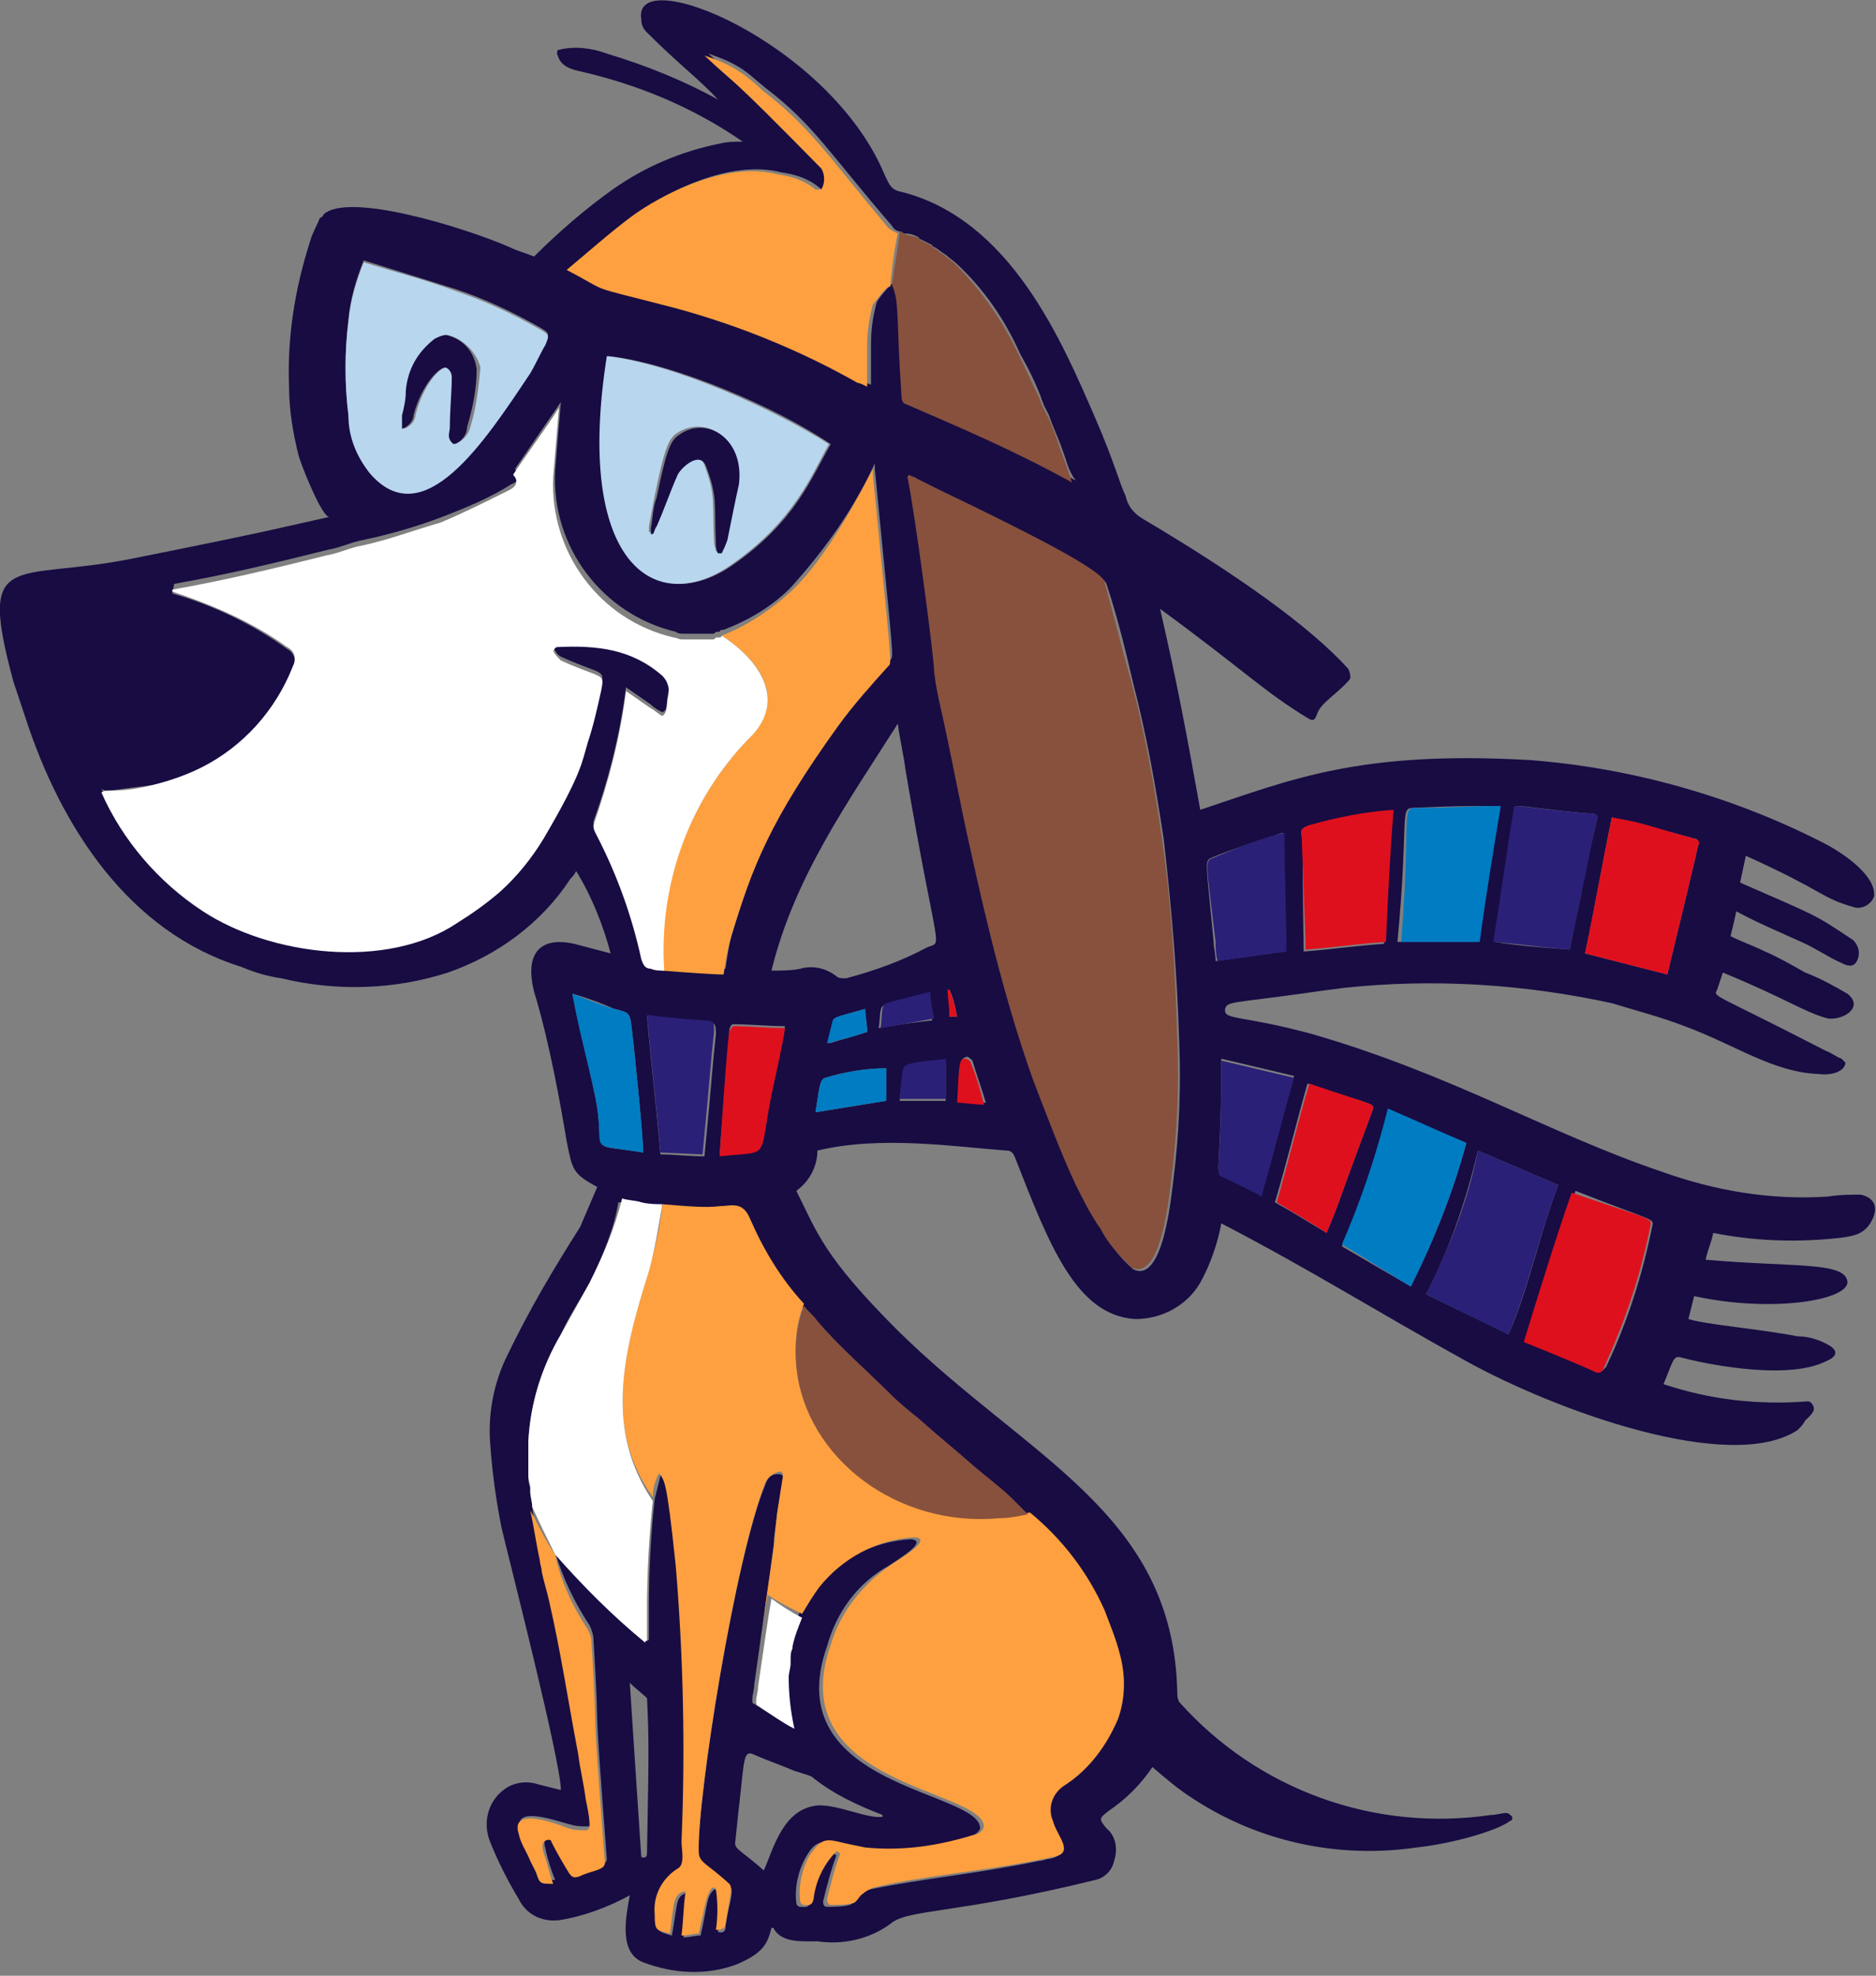 <?xml version="1.0" encoding="utf-8"?>
<!-- Generator: Adobe Illustrator 26.0.2, SVG Export Plug-In . SVG Version: 6.00 Build 0)  -->
<svg version="1.1" id="Layer_1" xmlns="http://www.w3.org/2000/svg" xmlns:xlink="http://www.w3.org/1999/xlink" x="0px" y="0px"
	 viewBox="0 0 98 103.2" style="enable-background:new 0 0 98 103.2;" xml:space="preserve">
<rect x="0" y="0" width="98" height="103.2" fill="#808080" stroke="none"/>
<style type="text/css">
	.st0{clip-path:url(#SVGID_00000090995935144428739070000008549271322920236447_);}
	.st1{fill:#180C43;}
	.st2{fill:#B8D6EE;}
	.st3{fill:#007CC2;}
	.st4{fill:#2A2077;}
	.st5{fill:#DF101D;}
	.st6{fill:#FEA03F;}
	.st7{fill:#87513D;}
	.st8{fill:#FFFFFF;}
</style>
<g>
	<defs>
		<rect id="SVGID_1_" width="98" height="103.2"/>
	</defs>
	<clipPath id="SVGID_00000009582298890536754120000008995842202246303398_">
		<use xlink:href="#SVGID_1_"  style="overflow:visible;"/>
	</clipPath>
	<g id="Group_42" style="clip-path:url(#SVGID_00000009582298890536754120000008995842202246303398_);">
		<path id="Path_114" class="st1" d="M1.3,37.4c-0.2-0.6-0.4-1.2-0.6-1.8c-1.9-7,0-5.2,6.1-6.4c7.5-1.5,7.7-1.6,10.4-2.2
			c-0.4,0-1.5-2.8-1.6-3.2c-0.3-1.2-0.5-2.4-0.5-3.6c-0.1-2.6,0.3-5.1,1.1-7.6c0.1-0.4,0.4-0.9,0.5-1.2c0,0,0.2-0.1,0.2-0.2
			c1.3-1.2,7.4,0.7,9.7,1.7c0.4,0.2,0.8,0.3,1.3,0.5c1.3-1.3,2.7-2.5,4.1-3.5c1.7-1.2,3.6-2,5.6-2.4c0.4-0.1,0.8-0.1,1.2-0.1
			c-2.6-1.8-5.5-3-8.6-3.7c-0.9-0.2-1-0.6-1.1-0.9c0-0.1,0-0.2,0.1-0.2c0,0,0,0,0,0c0.8-0.2,1.7-0.1,2.5,0.2c2,0.6,4,1.4,5.8,2.4
			c-0.9-1-2-1.8-3.7-3.5c-0.2-0.2-0.3-0.4-0.3-0.7C33-2,43.3,2.2,46.2,9.1c0.2,0.4,0.3,0.8,0.8,0.9c5.8,1.4,8.5,7.9,10.2,11.8
			c1,2.3,1.3,3.5,1.6,4.1c0.1,0.5,0.4,0.9,0.9,1.2c4.9,2.9,8.7,5.6,10.7,7.8c0.1,0.1,0.2,0.5,0.1,0.6c-0.7,0.8-1.5,1.2-1.7,1.8
			c-0.1,0.3-0.2,0.4-0.5,0.2c-2.3-1.4-3.2-2.4-7.7-5.7c0.9,3.9,1.4,6.6,2.1,10.5c4.8-1.6,8.3-3.1,17.2-2.6
			c5.3,0.4,10.6,1.9,15.3,4.3c1,0.5,2.8,1.7,2.7,2.8c-0.1,0.4-0.6,0.7-1,0.6c-1.8-0.5-1.5-0.8-5.7-2.7c-0.1,0.5-0.2,0.9-0.3,1.4
			c4.1,1.8,3.8,1.6,5.9,3c0.3,0.3,0.4,0.7,0.2,1.1c-0.2,0.4-0.6,0.2-0.8,0.1c-0.7-0.3-1.4-0.8-2.1-1.1c-1.1-0.5-2.3-1-3.4-1.6
			c-0.1,0.5-0.2,0.9-0.3,1.3c0.6,0.3,1.2,0.5,1.8,0.8c0.7,0.3,1.4,0.7,2.1,1.1c0.8,0.3,1.5,0.7,2.2,1.1c0.9,0.7-0.2,1.4-1,1.3
			c-1.2-0.3-2.1-1-5.5-2.4c-0.1,0.3-0.2,0.6-0.3,0.9c-0.2,0.4-0.3,0.1,5.7,3.2c0.3,0.1,0.5,0.3,0.8,0.4c0.1,0.1,0.1,0.1,0.2,0.2
			c0,0.4-0.6,0.7-1.4,0.6c-2.4-0.1-4.3-1.5-7-2.5c-1.3-0.5-2.5-0.8-3.8-1.2c-4.6-1-9.3-1.3-14-0.8c-0.8,0.1-1.5,0.2-2.2,0.3
			c-3.6,0.5-3.9,0.4-4,0.8c-0.1,0.6,0.8,0.3,4.5,1.3c7.3,2.1,12.4,5.2,18.3,7.2c2.8,1,5.7,1.5,8.7,1.3c0.6-0.1,1.2-0.1,1.7-0.1
			c0.5,0.1,1.1,0.5,0.5,1.5c-0.4,0.6-0.9,0.7-2,0.8c-2.1,0.2-4.2,0.1-6.2-0.3c-0.1,0.5-0.3,0.9-0.4,1.4c4.6,0.4,7.2,0.1,7.4,1.1
			c0.2,1-3.9,1.7-8,0.8c-0.1,0.4-0.2,0.8-0.3,1.2c1,0.3,3.6,0.5,5.7,0.9c0.6,0,1.2,0.2,1.7,0.5c0.3,0.2,0.5,0.5-0.2,0.8
			c-2.2,1.1-6.9,0-7.6-0.2c-0.4-0.1-0.4,0.2-0.9,1.4c2.4,0.8,4.9,1.1,7.5,0.9c0.1,0,0.2,0,0.3,0.2c0.2,0.3-0.2,0.6-0.4,0.8
			c-0.1,0.2-0.2,0.3-0.4,0.5c-3.5,2.3-12.6-1-17.3-3.6c-4.7-2.6-8-4.7-12.8-7.2c-0.2,1.1-0.6,2.2-1.1,3.1c-0.7,1.2-2,1.9-3.4,1.9
			c-3.1-0.2-4.5-3.9-6.3-8.5c-0.1-0.2-0.2-0.3-0.4-0.3c-2.7-0.2-6.6-0.8-9.9,0c0,0.8-0.4,1.6-1.1,2.1c1.1,2.2,1.4,3.4,5.3,7.3
			c6.8,6.7,14.4,9.5,14.6,18.9c0,0.2,0,0.3,0.1,0.5c4.1,4.6,10.2,6.8,16.3,5.9c0.3,0,0.5-0.1,0.8-0.1c0.1,0,0.2,0.1,0.3,0.2
			c0,0.1,0,0.2-0.1,0.2c-0.6,0.5-3,1.2-4.9,1.4c-4.1,0.6-8.2-0.3-11.6-2.5c-0.8-0.5-1.5-1.1-2.2-1.7c-0.6,0.9-1.4,1.7-2.3,2.3
			c-0.5,0.4-0.5,0.4-0.1,0.9c0.5,0.4,0.6,1.1,0.4,1.7c-0.1,0.5-0.5,0.9-1,1c-7.3,1.8-9.8,1.5-10.7,2.3c-1.1,0.8-2.5,1.1-3.8,0.9
			c-0.8,0-1.9,0.1-2.3-0.7c0,0,0,0-0.1,0c-0.2,0.8-0.4,1.3-1.8,1.9c-1.6,0.6-3.3,0.5-4.9-0.1c-1.3-0.5-0.9-2.4-0.7-3.5
			c-1.1,0.6-2.4,1.1-3.7,1.3c-0.9,0.1-1.7-0.3-2.1-1.1c-0.6-1-1.1-2-1.5-3c-0.4-1-0.1-2.1,0.7-2.7c0.5-0.4,1.2-0.5,1.8-0.3
			c0.4,0.1,0.8,0.2,1.2,0.3c0-1.5-2.8-12.4-3.1-13.7c-0.3-1.5-0.5-3-0.6-4.5c-0.1-1.5,0.2-3.1,0.9-4.5c1.1-2.3,2.4-4.5,3.8-6.7
			c0.3-0.7,0.6-1.4,0.9-2.1c-1.3-0.7-1.3-0.9-1.6-2.4c-0.3-1.8-0.9-5.2-1.7-7.8c-0.5-2,0.3-2.9,2.1-2.5l1.9,0.5
			c-0.4-1.5-1-3-1.8-4.3c-0.1,0.2-0.2,0.3-0.3,0.4c-1.5,2.3-3.8,4-6.4,4.9c-2.8,0.9-5.8,1-8.7,0.3c-0.7-0.1-1.4-0.3-2.1-0.6
			C6.8,48.7,3.2,43.3,1.3,37.4 M87.1,50.9c1.6-6.6,1.6-6.7,1.6-6.7c0.1-0.2,0-0.4-0.2-0.4c-2.6-0.7-2.5-0.7-4.3-1.1
			c-0.5,2.4-0.9,4.8-1.4,7.1L87.1,50.9 M82,49.6c0.2-1,0.4-2,0.6-2.9c0.2-1.3,0.5-2.5,0.8-3.8c0.1-0.3,0-0.4-0.3-0.4
			c-2.4-0.2-3.3-0.4-3.9-0.4c-0.4,2.4-0.7,4.8-1.1,7.1C79.3,49.4,80.7,49.5,82,49.6 M77.2,49.2c0.4-2.3,0.8-4.7,1.1-7.1
			c-1.8,0-2.3,0-4.5,0.1c-0.7,0-0.2,0.7-0.8,7L77.2,49.2z M68,43.7c0.1,0.3,0-0.2,0.1,5.7c0,0.1,0,0.2,0,0.3
			c1.4-0.1,2.7-0.3,4.2-0.4c0.1-2.3,0.3-4.6,0.4-6.9c-1.5,0.1-3,0.4-4.4,0.8C68.1,43.2,67.9,43.3,68,43.7 M83.3,71.6
			c0.3,0.2,0.4,0,0.6-0.2c1.1-2.3,1.9-4.8,2.4-7.3c0.1-0.5,0.3-0.2-4-1.9c-0.8,2.6-1.6,5.2-2.4,7.8C82.1,71.1,83.3,71.6,83.3,71.6
			 M78.8,69.7c1.1-2.5,1.6-5.2,2.6-7.8c-1.4-0.6-2.8-1.2-4.2-1.8c-0.6,2.6-1.5,5.2-2.7,7.5C75.9,68.3,77.4,69,78.8,69.7 M73.7,67.2
			c1.2-2.4,2.2-4.9,2.9-7.5c-1.4-0.6-2.7-1.1-4.1-1.7c-0.6,2.4-1.4,4.8-2.4,7.1C71.3,65.8,72.5,66.5,73.7,67.2 M69.3,64.4
			c0.9-2.2-0.1,0.3,2.4-6.4c0.1-0.4,0.2-0.2-3.4-1.4c-0.6,2.1-1.1,4.2-1.7,6.2C67.5,63.3,68.3,63.8,69.3,64.4 M63.9,61.4
			c0.6,0.3,1.3,0.6,2,1c0.6-2.1,1.1-4.1,1.7-6.2l-3.8-0.9C63.8,61.4,63.4,61.2,63.9,61.4 M63.4,49.2c0,0.3,0.1,0.6,0.1,1l3.6-0.5
			c0-2-0.1-4.1-0.1-6.2c-1.2,0.4-2.5,0.8-3.7,1.3C62.9,45,63,44.9,63.4,49.2 M28.2,17.1c-1.4-0.8-2.9-1.5-4.4-2
			c-1.6-0.5-3.2-1-4.8-1.5c-0.4,1-0.7,2-0.8,3.1c-0.2,1.6-0.2,3.3,0,4.9c0.1,1.1,0.5,2.1,1.1,3c2.8,3.3,6-1.6,8.4-5.2
			c0.3-0.5,0.6-1,0.8-1.5C28.7,17.4,28.7,17.4,28.2,17.1 M55.5,23.5c-0.2-0.6-0.5-1.2-0.7-1.8c-0.1-0.2-0.2-0.4-0.3-0.6
			c0-0.1-0.1-0.2-0.1-0.3c-0.3-0.8-0.7-1.6-1.1-2.3c-0.8-1.8-1.9-3.4-3.3-4.7l0,0c-0.2-0.2-0.4-0.3-0.6-0.5c0,0,0,0,0,0
			c-0.2-0.1-0.4-0.3-0.6-0.4c0,0-0.1,0-0.1-0.1c-0.2-0.1-0.4-0.2-0.6-0.3c0,0-0.1,0-0.1-0.1c-0.2-0.1-0.4-0.2-0.7-0.2
			c-0.1,0-0.1,0-0.2-0.1l0,0c0,0,0,0,0,0c-0.2,0-0.4-0.1-0.5-0.3c-3.2-3.7-4.1-5.3-6.6-7.2c-0.5-0.4-0.9-0.8-1.4-1.1
			c-0.5-0.3-1-0.5-1.6-0.7c1.9,1.7,0.9,0.7,6.1,5.9c0.2,0.3,0.2,0.8,0,1.1c-0.1,0.1-0.2,0.1-0.3,0c-0.6-0.5-1.3-0.7-2-0.8
			c-2.7-0.7-6.1,1.1-7.6,2.2c-1.1,0.8-2.2,1.8-3.4,2.8c2.5,1.3,0.7,0.7,5.7,2c3.3,0.9,6.5,2.2,9.5,3.9c0.1,0.1,0.3,0.1,0.5,0.2
			c0-0.7,0-1.4,0-2.1c0-0.8,0.1-1.5,0.3-2.2c0-0.1,0.8-1.1,0.9-1c0,0,0,0,0,0c0.4,0.9,0.2,1.6,0.5,5.9c0,0.1,0.1,0.3,0.3,0.3
			c3,1.3,5.6,2.4,8.7,4.1C55.8,24.6,55.7,24,55.5,23.5 M38.3,29.5c3.3-2.3,4.1-4.6,5.1-6.3c-2.8-1.9-8.1-4.2-11.6-4.6
			C30,29.3,34.3,32.3,38.3,29.5 M50.1,57.5c0.4,0,0.9,0.1,1.4,0.1c-0.2-0.7-0.5-1.5-0.7-2.2c-0.1-0.1-0.2-0.2-0.3-0.2
			C50.1,55.3,50.1,55.6,50.1,57.5 M49.6,53.1H50c-0.1-0.5-0.2-1-0.4-1.4c0,0-0.1,0-0.1,0C49.6,52.2,49.6,52.6,49.6,53.1 M50.8,44.5
			c0.8,4.1,1.9,8.1,3.3,12.1c0.7,1.8,1.4,3.6,2.2,5.4c0.4,0.8,0.8,1.6,1.3,2.3c0.4,0.7,0.9,1.4,1.6,2c1.6,0.8,2-4,2.1-4.7
			c0.3-2.4,0.4-4.8,0.3-7.2c-0.1-3.5-0.4-7-0.8-10.5c-0.4-2.7-0.9-5.5-1.6-8.2c-0.4-1.7-0.8-3.4-1.4-5.2c-0.2-0.6-3.8-2.5-8.6-4.8
			c-0.4-0.2-0.8-0.4-1.2-0.6c-0.1-0.1-0.3-0.1-0.4-0.2l-0.1,0.1c0.4,1.9,1.4,9.4,1.5,10.4c0.1,0.9,0.3,1.7,0.5,2.6
			C49.9,40.1,50.3,42.3,50.8,44.5 M49.4,57.5v-2.1c-0.5,0.1-1.1,0.1-1.6,0.2c-0.7,0.1-0.6,0-0.8,1.9L49.4,57.5z M48.7,53.3
			c-0.1-0.5-0.1-0.9-0.2-1.4c-0.8,0.2-1.5,0.4-2.3,0.6c-0.3,0.1-0.2,0.7-0.3,1.2C47,53.5,47.8,53.4,48.7,53.3 M46.3,57.5v-1.7
			c-1.1,0-2.2,0.2-3.2,0.5c-0.3,0.1-0.3,0.6-0.5,1.8C43.8,57.9,45.1,57.7,46.3,57.5 M45.3,53.9c0-0.4-0.1-0.8-0.1-1.2
			c-1.4,0.4-1.6,0.4-1.6,0.6c-0.1,0.4-0.2,0.8-0.3,1.2C44.6,54.1,44.1,54.3,45.3,53.9 M41.8,50.6c0.7-0.2,1.4,0,1.9,0.4
			c0.1,0.1,0.3,0.1,0.5,0.1c1.5-0.4,2.9-0.9,4.2-1.6c0.9-0.4,0.6,0.7-1.1-9.3c-0.1-0.8-0.3-1.6-0.4-2.4c-2.6,4.1-5.4,8-6.6,12.9
			C40.7,50.7,41.4,50.7,41.8,50.6 M38.3,53.5c-0.1,0-0.2,0.2-0.2,0.3c0,0.3-0.5,6.2-0.5,6.5c2.7-0.2,2,0.3,2.7-3.2
			c0.3-1.4,0.7-3.2,0.7-3.5C40.1,53.6,39.2,53.5,38.3,53.5 M39.9,97.7c0.5-1.1,1-3.3,2.9-3.4c1.1,0,2.5,0.7,3.3,0.6c0,0,0-0.1,0-0.1
			c-1.3-0.5-2.6-1.1-3.7-2c-0.2-0.1-0.6-0.2-0.9-0.3c-0.7-0.3-1.3-0.5-2-0.8c-0.6-0.3-0.6-0.1-0.8,1.8c-0.1,0.9-0.2,1.8-0.3,2.8
			C38.4,96.6,38.9,96.8,39.9,97.7 M33.5,97c0.3,0.1,0.3-0.1,0.3-0.3c0.1-5.4,0.1-5.8,0-8c-0.2-0.2-0.6-0.5-0.9-0.8
			C33.1,91,33.3,94,33.5,97 M30.8,67c-0.5,0.9-1.1,1.8-1.5,2.7c-1,1.7-1.6,3.6-1.7,5.6c0,0.3,0,0.6,0,0.8c0,0.1,0,0.2,0,0.2
			c0,0.2,0,0.4,0,0.6c0,0.1,0,0.2,0,0.2c0,0.2,0,0.4,0.1,0.6l0,0.2c0,0.3,0.1,0.5,0.1,0.8c0,0,0,0,0,0c0.1,0.9,0.3,1.7,0.5,2.6
			c0,0.2,0.1,0.4,0.1,0.6c0.1,0.5,0.2,1.1,0.4,1.6c0.6,2.6,1,5.3,1.5,7.9c0.1,0.8,0.3,1.6,0.4,2.4c0.1,0.5,0.1,0.9,0.2,1.4
			c0,0.1-0.1,0.2-0.2,0.2c-0.3,0-0.6,0-0.9-0.1c-0.5-0.1-3.1-1.1-2.6,0.3c0.2,0.5,0.4,1,0.6,1.4c0.1,0.2,0.2,0.4,0.3,0.6
			c0.2,0.6,0.2,0.6,0.9,0.6c-0.2-0.5-0.4-1.1-0.5-1.6c-0.1-0.4-0.1-0.5,0.2-0.7c0.1,0,0.2,0,0.2,0.1c0.3,0.5,0.6,1,0.9,1.6
			c0.1,0.3,0.3,0.3,0.6,0.2c0.6-0.3,1.3-0.3,1.3-0.7c-0.8-10.4-0.3-5-0.7-11.5c0-0.2-0.1-0.5-0.2-0.7c-0.8-1.2-1.4-2.5-1.8-3.8
			c0,0,0.1,0,0.1,0c1.4,1.7,3,3.2,4.7,4.6c0,0,0.1,0,0.1-0.1c0-0.3,0-0.5,0-0.8l0-0.2c0-0.2,0-0.4,0-0.6c0,0,0-0.1,0-0.1
			c0-1.9,0.1-3.8,0.3-5.6c0.1-0.4,0.2-0.8,0.3-1.2c0,0,0.1,0,0.1,0c0.2,0.5,0.3,0,0.8,4.8c0.5,4.8,0.6,9.6,0.3,14.4
			c0,0.4,0.2,1.3-0.2,1.4c-0.9,0.5-1.4,1.4-1.2,2.4c0,0.8,0.1,0.8,0.8,1c0.3-1.7,0.2-2,0.7-2.2c0,0,0.1,0,0.1,0c0,0,0,0.1,0,0.1
			c-0.1,0.7-0.1,1.4-0.2,2.2c0.3,0,0.6-0.1,0.9-0.1c0.4-1.8,0.3-2,0.7-2.4c0,0,0.1,0,0.1,0c0,0,0.1,0,0.1,0.1c0.1,0.7,0.1,1.4,0,2.1
			c0.2,0.1,0.4,0,0.4-0.2c0,0,0-0.1,0-0.1c0.2-1.3,0.5-1.9,0.2-2.1c-1.2-1.1-1.6-1.1-1.6-1.7c-0.1-2.7,1.9-15.5,3.5-19.3
			c0.1-0.3,0.3-0.5,0.6-0.5c0.2,0,0.3,0,0.3,0.2c-0.1,0.6-0.2,1.3-0.3,1.9c-0.5,3.6,0.4-2.3-1.2,8.9c0,0.3-0.1,0.5-0.1,0.8
			c0,0.1,0,0.2,0.1,0.2c0.6,0.4,1.3,0.8,1.9,1.2c-0.2-0.9-0.3-1.8-0.3-2.7c0-0.2,0-0.5,0.1-0.7c0-0.1,0-0.1,0-0.2
			c0-0.2,0.1-0.4,0.1-0.6c0,0,0-0.1,0-0.1c0.1-0.5,0.3-1,0.5-1.5l0,0c0.2-0.5,0.5-1,0.9-1.4c1.2-1.6,3.1-2.5,5-2.6
			c0.9,0.1-0.6,1-1.2,1.4c-1.6,0.9-2.7,2.4-3.2,4.2c-2.6,7.4,8,7.5,8,9.5c0,0.1-0.2,0.3-0.4,0.4c-1.9,0.6-3.8,0.8-5.8,0.7
			c-0.5-0.1-0.9-0.2-1.4-0.3c-0.8-0.2-1.1,0-1.5,0.7c-0.4,0.7-0.6,1.6-0.5,2.4c0,0.1,0.1,0.2,0.2,0.2c0.2,0,0.5,0.1,0.5-0.3
			c0.1-0.9,0.5-1.8,1.2-2.5c0.1,0,0.1,0.1,0.2,0.1c-0.3,0.8-0.5,1.6-0.7,2.4c0,0.1,0,0.3,0.2,0.3c0.4,0,0.8,0,1.2-0.1
			c0.2-0.1,0.3-0.3,0.5-0.5c0.1-0.2,0.3-0.3,0.5-0.3c2.9-0.6,5.5-0.8,8.9-1.5c0.2,0,0.3-0.1,0.5-0.1c1.2-0.2,0.2-1.1,0-1.9
			c-0.3-0.7,0-1.5,0.7-1.9c1.2-0.8,2.2-2,2.7-3.4c0.4-1.1,0.4-2.3,0.1-3.4c-0.2-0.8-0.5-1.6-0.8-2.3c-1-2-2.3-3.7-3.9-5.1
			c-0.1-0.1-0.2-0.2-0.3-0.3s-0.2-0.2-0.3-0.3c-0.1-0.1-0.1-0.1-0.2-0.2c-0.6-0.6-1.3-1.1-2-1.7c-0.9-0.8-1.9-1.6-2.9-2.5
			c-0.5-0.4-1-0.9-1.5-1.3l0,0c-1.3-1.2-2.6-2.4-3.8-3.8l0,0c-0.2-0.3-0.5-0.5-0.7-0.8l0,0c-1.2-1.3-2.1-2.8-2.8-4.4
			c-0.4-1-1-0.7-1.6-0.7c-0.6,0-1.7,0-3-0.1c-0.3,0-0.7-0.1-1-0.1l-0.1,0c-0.3,0-0.7-0.1-1.1-0.1C32.1,64.1,31.5,65.6,30.8,67
			 M36.8,53.4c-1.5-0.2-2.4-0.3-3-0.3c0.2,2.4,0.5,4.8,0.7,7.2c0.7,0,1.5,0.1,2.3,0.1c0.4-4.1,0.4-4.6,0.6-6.4
			C37.4,53.4,37.3,53.4,36.8,53.4 M29.9,51.9c0.4,2.1,0.7,3,1.2,5.4c0.6,3.1-0.6,2.4,2.5,2.9c0-0.9-0.5-5.7-0.6-6.5s-0.1-0.8-0.9-1
			C31.4,52.4,30.9,52.2,29.9,51.9 M10.6,47.4c3.6,2.4,9.6,3.1,13.3,0.6c0.8-0.5,1.5-1,2.2-1.6c0.9-0.8,1.7-1.8,2.3-2.8
			c2-3.4,2-4,2.3-5c0.2-0.9,0.5-1.8,0.7-2.7c0.2-1,0.1-0.6-2.1-1.6c-0.2-0.1-0.3-0.3-0.4-0.5c0,0,0.1-0.2,0.2-0.2
			c2-0.1,3.9,0.1,5.5,1.5c0.3,0.3,0.4,0.7,0.3,1.1c-0.1,0.5,0,0.9-0.3,1c-0.2-0.1-0.4-0.2-0.6-0.4c-1.3-0.9-1-0.7-1.3-0.9
			c-0.3,2.4-0.9,4.8-1.7,7c0,0.1,0,0.2,0.1,0.3c1.1,2.1,1.9,4.3,2.4,6.6c0.1,0.3,0.2,0.5,0.5,0.5c0.2,0,0.5,0,0.7,0.1l0,0
			c1.2,0.1,2.5,0.2,3.2,0.2c0.1-0.7,0.2-1.4,0.4-2c1.1-3.6,2-6,5.6-11c0.8-1.1,1.7-2.1,2.6-3.1c0.2-0.3,0.2,0.3-0.8-10
			c0,0,0-0.1,0-0.3c-1.1,2.4-2.6,4.5-4.4,6.5c-1,1-2.2,1.7-3.5,2.2c-0.1,0-0.2,0-0.2,0.1l-0.1,0c-0.1,0-0.1,0-0.2,0.1
			c-0.1,0-0.1,0-0.2,0s-0.1,0-0.2,0c-0.1,0-0.2,0-0.3,0c0,0-0.1,0-0.1,0c-0.1,0-0.2,0-0.3,0l-0.1,0c-0.1,0-0.2,0-0.3,0l-0.1,0
			c-0.1,0-0.3,0-0.4-0.1c-3.8-0.9-6.5-4.4-6.3-8.4c0.1-1.2,0.2-2.5,0.3-3.6l-2.4,3.5c0.3,0.3,0.3,0.6-0.2,0.8
			c-1.1,0.7-2.3,1.2-3.6,1.7c-1.3,0.5-2.7,0.9-4.1,1.2c-0.6,0.1-1.2,0.4-1.8,0.5c-2.8,0.7-5.3,1.3-8.1,1.8C9,31,9,31,9,31
			c2.1,0.6,4.2,1.6,6,2.9c0.4,0.2,0.5,0.7,0.3,1c0,0,0,0,0,0c-0.9,2.3-2.6,4.2-4.8,5.3C9.7,40.5,8.9,40.8,8,41
			c-0.8,0.1-1.5,0.2-2.3,0.3c-0.1,0-0.3,0-0.4-0.1C6.4,43.8,8.3,45.9,10.6,47.4"/>
		<path id="Path_115" class="st2" d="M27.7,19.5c-2.4,3.6-5.6,8.5-8.4,5.2c-0.7-0.9-1.1-1.9-1.1-3c-0.2-1.6-0.2-3.3,0-4.9
			c0.1-1.1,0.4-2.1,0.8-3.1c1.6,0.5,3.2,0.9,4.8,1.5c1.5,0.5,3,1.2,4.4,2c0.5,0.3,0.5,0.3,0.3,0.8C28.2,18.5,28,19,27.7,19.5
			 M23.4,17.5c-0.2,0-0.4,0.1-0.6,0.2c-0.9,0.6-1.4,1.6-1.5,2.7c-0.1,0.4-0.2,0.8-0.2,1.3c0,0.2,0,0.5,0,0.7
			c0.3-0.1,0.6-0.4,0.6-0.7c0.4-1.6,1.3-2.6,1.7-2.5c0.2,0.1,0.3,0.3,0.3,0.5c0,0.9-0.1,1.8-0.1,2.6c0,0.3-0.1,0.7,0.2,0.9
			c0.4-0.2,0.7-0.5,0.8-1c0.3-1,0.4-2,0.5-3C24.9,18.4,24.2,17.7,23.4,17.5"/>
		<path id="Path_116" class="st1" d="M23.7,23.2c-0.4-0.3-0.2-0.6-0.2-0.9c0-0.9,0.1-1.8,0.1-2.6c0-0.2-0.1-0.4-0.3-0.5
			c-0.3-0.1-1.3,0.9-1.7,2.5c0,0.3-0.3,0.6-0.6,0.7c0-0.2,0-0.5,0-0.7c0.1-0.4,0.2-0.8,0.2-1.3c0.1-1.1,0.6-2,1.5-2.7
			c0.2-0.1,0.4-0.2,0.6-0.2c0.9,0.2,1.5,0.9,1.6,1.8c0,1-0.2,2-0.5,3C24.4,22.7,24.1,23.1,23.7,23.2"/>
		<path id="Path_117" class="st3" d="M33,53.7c0.1,0.8,0.6,5.6,0.6,6.5c-3.2-0.5-1.9,0.1-2.5-2.9c-0.5-2.3-0.8-3.2-1.2-5.4
			c1,0.4,1.5,0.6,2.2,0.8C32.8,52.9,32.9,52.8,33,53.7"/>
		<path id="Path_118" class="st2" d="M38.2,29.5c-4,2.8-8.2-0.1-6.5-10.9c3.5,0.4,8.8,2.8,11.6,4.6C42.4,24.8,41.5,27.2,38.2,29.5
			 M35.4,22.6c-0.5,0.3-0.7,0.9-1.2,3.3c-0.1,0.5-0.2,1.1-0.3,1.6c0,0.1,0,0.2,0,0.3c0,0,0.1,0,0.1,0c0.1-0.1,0.1-0.3,0.2-0.4
			c0.3-0.9,0.7-1.8,1.1-2.7c0.2-0.4,1.2-1.3,1.5-0.4c0.6,1.6,0.4,1.9,0.5,4c0,0.2,0.1,0.4,0.1,0.5c0.1,0,0.1,0,0.2,0
			c0.1-0.2,0.2-0.5,0.3-0.7c0.2-1,0.4-2,0.5-3C38.8,22.8,36.8,21.7,35.4,22.6"/>
		<path id="Path_119" class="st1" d="M38,28.2c-0.1,0.3-0.2,0.5-0.3,0.7c-0.1,0-0.1,0-0.2,0c-0.1-0.2-0.1-0.4-0.1-0.5
			c-0.1-2.1,0.1-2.4-0.5-4c-0.3-0.9-1.3,0-1.5,0.4c-0.4,0.9-0.7,1.8-1.1,2.7c-0.1,0.1-0.1,0.3-0.2,0.4c0,0-0.1,0-0.1,0
			c0-0.1,0-0.2,0-0.3c0.1-0.5,0.1-1.1,0.3-1.6c0.5-2.4,0.7-3,1.2-3.3c1.4-1,3.4,0.2,3.1,2.6C38.4,26.2,38.2,27.2,38,28.2"/>
		<path id="Path_120" class="st4" d="M34.5,60.2c-0.2-2.4-0.5-4.8-0.7-7.2c0.6,0.1,1.5,0.2,3,0.3c0.5,0,0.5,0.1,0.5,0.6
			c-0.2,1.8-0.2,2.3-0.6,6.4L34.5,60.2"/>
		<path id="Path_121" class="st5" d="M37.6,60.4c0-0.3,0.4-6.2,0.5-6.5c0-0.1,0.2-0.3,0.2-0.3c0.9,0,1.8,0.1,2.7,0.1
			c0,0.3-0.4,2.1-0.7,3.5C39.6,60.7,40.3,60.1,37.6,60.4"/>
		<path id="Path_122" class="st3" d="M43.1,56.3c1-0.3,2.1-0.5,3.2-0.5v1.7c-1.3,0.2-2.5,0.4-3.7,0.6C42.8,56.9,42.8,56.4,43.1,56.3
			"/>
		<path id="Path_123" class="st3" d="M45.2,52.7c0,0.4,0.1,0.8,0.1,1.2c-1.2,0.4-0.7,0.2-2.1,0.6c0.1-0.4,0.2-0.8,0.3-1.2
			C43.6,53.1,43.8,53.1,45.2,52.7"/>
		<path id="Path_124" class="st4" d="M46.3,52.4c0.7-0.2,1.5-0.4,2.3-0.6c0,0.4,0.1,0.9,0.2,1.4L46,53.7
			C46.1,53.1,46,52.5,46.3,52.4"/>
		<path id="Path_125" class="st4" d="M47.8,55.5c0.5-0.1,1.1-0.1,1.6-0.2v2.1h-2.4C47.2,55.6,47,55.7,47.8,55.5"/>
		<path id="Path_126" class="st6" d="M54.3,20.8c-0.3-0.8-0.7-1.6-1.1-2.3C53.6,19.2,54,20,54.3,20.8"/>
		<path id="Path_127" class="st6" d="M45.6,15.9c-0.2,0.7-0.3,1.5-0.3,2.2c0,0.7,0,1.4,0,2.1c-0.2-0.1-0.4-0.2-0.5-0.2
			c-3-1.7-6.2-3-9.5-3.9c-5-1.3-3.2-0.7-5.7-2c1.2-1,2.2-1.9,3.4-2.8c1.5-1.1,4.9-2.9,7.6-2.2c0.7,0.1,1.4,0.3,2,0.8
			c0.1,0,0.2,0,0.3,0c0.2-0.3,0.2-0.8,0-1.1c-5.2-5.3-4.3-4.2-6.1-5.9c0.6,0.2,1.1,0.4,1.6,0.7c0.5,0.3,1,0.7,1.4,1.1
			c2.5,1.9,3.5,3.5,6.6,7.2c0.1,0.1,0.3,0.2,0.5,0.3l0,0c-0.2,0.9-0.3,1.8-0.4,2.8C46.4,14.8,45.7,15.8,45.6,15.9"/>
		<path id="Path_128" class="st6" d="M29,81.2L29,81.2c0.3,1.4,0.9,2.7,1.7,3.9c0.1,0.2,0.2,0.4,0.2,0.7c0.4,6.5-0.1,1.1,0.7,11.5
			c0,0.4-0.7,0.4-1.3,0.7c-0.3,0.1-0.4,0.1-0.6-0.2c-0.3-0.5-0.6-1-0.9-1.6c0-0.1-0.1-0.1-0.2-0.1c-0.3,0.1-0.3,0.3-0.2,0.7
			c0.2,0.5,0.3,1.1,0.5,1.6c-0.7,0-0.7,0-0.9-0.6c-0.1-0.2-0.2-0.4-0.3-0.6c-0.2-0.5-0.5-0.9-0.6-1.4c-0.5-1.5,2.1-0.5,2.6-0.3
			c0.3,0.1,0.6,0.1,0.9,0.1c0.1,0,0.2-0.1,0.2-0.2c0-0.5-0.1-0.9-0.2-1.4c-0.1-0.8-0.3-1.6-0.4-2.4c-0.5-2.6-0.9-5.3-1.5-7.9
			c-0.1-0.5-0.3-1.1-0.4-1.6c0-0.2-0.1-0.4-0.1-0.6c-0.2-0.9-0.3-1.7-0.5-2.6C28.1,79.6,28.5,80.5,29,81.2L29,81.2"/>
		<path id="Path_129" class="st6" d="M33.9,66.4c0.3-1.2,0.6-2.3,0.7-3.5c1.2,0.1,2.3,0.2,3,0.1c0.6,0,1.2-0.3,1.6,0.7
			c0.7,1.6,1.6,3.1,2.8,4.4c-0.4,1-0.5,2.1-0.4,3.2c0.4,4.8,5.2,8.4,10.7,7.9c0.5,0,1-0.1,1.5-0.2c1.7,1.4,3,3.1,3.9,5.1
			c0.3,0.8,0.6,1.5,0.8,2.3c0.3,1.1,0.3,2.3-0.1,3.4c-0.6,1.4-1.5,2.6-2.7,3.4c-0.7,0.4-1,1.2-0.7,1.9c0.2,0.8,1.2,1.7,0,1.9
			c-0.2,0-0.3,0.1-0.5,0.1c-3.4,0.7-5.9,0.8-8.9,1.5c-0.2,0.1-0.4,0.2-0.5,0.3c-0.2,0.1-0.3,0.4-0.5,0.5c-0.4,0.1-0.8,0.1-1.2,0.1
			c-0.1,0-0.2-0.1-0.2-0.3c0.2-0.8,0.4-1.6,0.7-2.4c-0.1,0-0.1-0.1-0.2-0.1c-0.7,0.7-1.1,1.6-1.2,2.5c-0.1,0.4-0.3,0.3-0.5,0.3
			c-0.1,0-0.2-0.1-0.2-0.2c-0.1-0.8,0.1-1.7,0.5-2.4c0.5-0.7,0.7-0.9,1.5-0.7c0.4,0.1,0.9,0.2,1.4,0.3c2,0.2,3.9-0.1,5.8-0.7
			c0.2,0,0.4-0.3,0.4-0.4c-0.1-2-10.6-2.1-8-9.5c0.5-1.7,1.7-3.2,3.2-4.2c0.6-0.4,2.1-1.3,1.2-1.4c-2,0.1-3.8,1.1-5,2.6
			c-0.3,0.4-0.6,0.9-0.9,1.4c-0.6-0.3-1.2-0.6-1.8-1c-0.2,1.1-0.4,2.5-0.7,4.6c1.6-11.2,0.8-5.3,1.2-8.9c0.1-0.6,0.2-1.3,0.3-1.9
			c0-0.2-0.1-0.3-0.3-0.2c-0.3,0.1-0.5,0.3-0.6,0.5c-1.6,3.9-3.6,16.6-3.5,19.3c0,0.6,0.4,0.6,1.6,1.7c0.2,0.2,0,0.8-0.2,2.1
			c0,0.2-0.2,0.3-0.4,0.3c0,0-0.1,0-0.1,0c0.1-0.7,0.1-1.4,0-2.1c0,0,0-0.1-0.1-0.1c0,0-0.1,0-0.1,0c-0.3,0.4-0.3,0.6-0.7,2.4
			c-0.3,0-0.6,0.1-0.9,0.1c0.1-0.8,0.1-1.5,0.2-2.2c0,0,0-0.1,0-0.1c0,0-0.1,0-0.1,0c-0.5,0.2-0.5,0.5-0.7,2.2
			c-0.7-0.2-0.8-0.1-0.8-1c-0.1-1,0.4-1.9,1.2-2.4c0.4-0.2,0.2-1,0.2-1.4c0.2-4.8,0.1-9.6-0.3-14.4c-0.5-4.8-0.6-4.3-0.8-4.8
			c0,0-0.1,0-0.1,0c-0.2,0.4-0.3,0.8-0.3,1.2C31.6,74.7,32.5,70.8,33.9,66.4"/>
		<path id="Path_130" class="st6" d="M39.1,38.6c1.9-1.9,0.9-3.9-1.4-5.4h0c1.3-0.5,2.5-1.3,3.5-2.2c1.7-1.5,3.3-4.4,4.4-6.5
			c0,0.2,0,0.2,0,0.3c1,10.3,1,9.8,0.8,10c-0.9,1-1.8,2-2.6,3.1c-3.6,5-4.5,7.4-5.6,11c-0.2,0.7-0.3,1.3-0.4,2
			c-0.6,0-1.9-0.1-3.2-0.2C34.4,46.2,36,41.8,39.1,38.6"/>
		<path id="Path_131" class="st5" d="M50,53.1h-0.4c0-0.5-0.1-1-0.1-1.4c0,0,0.1,0,0.1,0C49.8,52.2,49.9,52.6,50,53.1"/>
		<path id="Path_132" class="st5" d="M50.4,55.3c0.1,0,0.3,0.1,0.3,0.2c0.3,0.7,0.5,1.4,0.7,2.2c-0.5,0-1-0.1-1.4-0.1
			C50.1,55.6,50.1,55.3,50.4,55.3"/>
		<path id="Path_133" class="st4" d="M63.4,44.8c1.2-0.5,2.4-1,3.7-1.3c0,2.1,0.1,4.2,0.1,6.2l-3.6,0.5c-0.1-0.4-0.1-0.7-0.1-1
			C63,44.9,62.9,45,63.4,44.8"/>
		<path id="Path_134" class="st4" d="M67.6,56.3c-0.6,2.1-1.1,4.1-1.7,6.2c-0.7-0.4-1.4-0.7-2-1c-0.5-0.2-0.1,0-0.1-6.1L67.6,56.3"
			/>
		<path id="Path_135" class="st5" d="M71.7,58c-2.5,6.7-1.5,4.2-2.4,6.4c-0.9-0.6-1.8-1.1-2.6-1.6c0.6-2.1,1.1-4.2,1.7-6.2
			C71.9,57.8,71.8,57.6,71.7,58"/>
		<path id="Path_136" class="st5" d="M68.4,43.1c1.4-0.4,2.9-0.7,4.4-0.8c-0.2,2.4-0.3,4.7-0.4,6.9c-1.5,0.1-2.8,0.3-4.2,0.4
			c0-0.1,0-0.2,0-0.3C68,43.4,68,44,68,43.7C67.9,43.3,68.1,43.2,68.4,43.1"/>
		<path id="Path_137" class="st3" d="M76.6,59.7c-0.7,2.6-1.7,5.1-2.9,7.5c-1.2-0.7-2.4-1.5-3.6-2.2c1-2.3,1.8-4.7,2.4-7.1
			C73.9,58.5,75.2,59.1,76.6,59.7"/>
		<path id="Path_138" class="st3" d="M73.9,42.2c2.2,0,2.6-0.1,4.5-0.1c-0.4,2.4-0.8,4.8-1.1,7.1h-4.1
			C73.7,42.9,73.2,42.2,73.9,42.2"/>
		<path id="Path_139" class="st4" d="M81.4,61.9c-1,2.6-1.5,5.2-2.6,7.8c-1.5-0.7-2.9-1.4-4.3-2.1c1.2-2.4,2.2-4.9,2.7-7.5
			C78.6,60.7,80,61.3,81.4,61.9"/>
		<path id="Path_140" class="st4" d="M83.1,42.5c0.3,0,0.4,0.1,0.3,0.4c-0.3,1.3-0.5,2.5-0.8,3.8c-0.2,1-0.4,2-0.6,2.9
			c-1.4-0.1-2.7-0.3-4-0.4c0.4-2.4,0.7-4.7,1.1-7.1C79.7,42.1,80.6,42.3,83.1,42.5"/>
		<path id="Path_141" class="st5" d="M86.2,64.1c-0.5,2.5-1.3,4.9-2.4,7.3c-0.1,0.3-0.3,0.4-0.6,0.2c0,0-1.1-0.5-3.6-1.5
			c0.8-2.6,1.6-5.2,2.5-7.8C86.5,63.8,86.3,63.6,86.2,64.1"/>
		<path id="Path_142" class="st5" d="M88.5,43.8c0.3,0.1,0.3,0.2,0.2,0.4c0,0,0,0.1-1.6,6.7l-4.3-1.1c0.5-2.4,0.9-4.7,1.4-7.1
			C86,43,85.9,43.1,88.5,43.8"/>
		<path id="Path_143" class="st7" d="M47.4,24.9l0.1-0.1c0.1,0.1,0.3,0.1,0.4,0.2c0.4,0.2,0.8,0.4,1.2,0.6c4.8,2.3,8.5,4.2,8.6,4.8
			c0.5,1.8,0.9,3.5,1.4,5.2c0.7,2.7,1.2,5.4,1.6,8.2c0.5,3.5,0.7,7,0.8,10.5c0.1,2.4,0,4.8-0.3,7.2c-0.1,0.7-0.5,5.5-2.1,4.7
			c-0.6-0.6-1.2-1.2-1.6-2c-0.5-0.7-0.9-1.5-1.3-2.3c-0.8-1.7-1.5-3.6-2.2-5.4c-1.4-3.9-2.4-8-3.3-12.1c-0.5-2.2-0.9-4.4-1.4-6.7
			c-0.2-0.9-0.4-1.7-0.5-2.6C48.8,34.4,47.8,26.8,47.4,24.9"/>
		<path id="Path_144" class="st7" d="M41.6,71.4c-0.1-1.1,0-2.2,0.4-3.2c0.2,0.3,0.5,0.5,0.7,0.8l0,0c1.2,1.4,2.6,2.6,3.8,3.8l0,0
			c0.5,0.5,1,0.9,1.5,1.3c1,0.9,2,1.7,2.9,2.5c0.7,0.6,1.4,1.1,2,1.7c0.1,0.1,0.1,0.1,0.2,0.2c0.1,0.1,0.2,0.2,0.3,0.3
			s0.2,0.2,0.3,0.3c-0.5,0.1-1,0.2-1.5,0.2C46.9,79.8,42.1,76.2,41.6,71.4"/>
		<path id="Path_145" class="st7" d="M47.1,20.8c-0.3-4.3-0.1-5-0.5-5.9c0,0,0,0,0,0l0,0c0.1-0.9,0.3-1.8,0.4-2.8l0,0
			c0.1,0,0.1,0,0.2,0.1c0.2,0.1,0.4,0.1,0.7,0.2c0,0,0.1,0,0.1,0.1c0.2,0.1,0.4,0.2,0.6,0.3c0,0,0.1,0,0.1,0.1
			c0.2,0.1,0.4,0.3,0.6,0.4c0,0,0,0,0,0c0.2,0.2,0.4,0.3,0.6,0.5l0,0c1.4,1.4,2.5,3,3.3,4.7c0.4,0.8,0.7,1.5,1.1,2.3
			c0,0.1,0.1,0.2,0.1,0.3c0.1,0.2,0.2,0.4,0.3,0.6c0.3,0.6,0.5,1.2,0.7,1.8c0.2,0.5,0.4,1.1,0.6,1.7c-3.1-1.7-5.7-2.8-8.7-4.1
			C47.2,21.1,47.1,20.9,47.1,20.8"/>
		<path id="Path_146" class="st8" d="M5.7,41.3c0.8,0,1.5-0.1,2.3-0.3c0.8-0.2,1.7-0.5,2.5-0.9c2.2-1.1,3.9-3,4.8-5.3
			c0.2-0.4,0.1-0.8-0.3-1c0,0,0,0,0,0c-1.8-1.3-3.9-2.2-6-2.9c0,0,0-0.1,0-0.1c2.8-0.5,5.3-1.1,8.1-1.8c0.6-0.1,1.2-0.4,1.8-0.5
			c1.4-0.3,2.7-0.8,4.1-1.2c1.2-0.5,2.4-1.1,3.6-1.7c0.4-0.2,0.5-0.5,0.2-0.8c0.8-1.2,1.7-2.4,2.4-3.5c-0.1,1.2-0.2,2.4-0.3,3.6
			c-0.2,3.9,2.4,7.5,6.3,8.4c0.1,0,0.3,0.1,0.4,0.1l0.1,0c0.1,0,0.2,0,0.3,0c0,0,0.1,0,0.1,0c0.1,0,0.2,0,0.3,0c0,0,0.1,0,0.1,0
			c0.1,0,0.2,0,0.3,0c0.1,0,0.1,0,0.2,0s0.1,0,0.2,0c0.1,0,0.1,0,0.2-0.1l0.1,0c0.1,0,0.2,0,0.2-0.1h0c2.3,1.5,3.3,3.6,1.4,5.4
			c-3.1,3.2-4.7,7.6-4.4,12.1l0,0c-0.2,0-0.5,0-0.7-0.1c-0.3,0-0.4-0.2-0.5-0.5c-0.5-2.3-1.3-4.5-2.4-6.6C31,43.3,31,43.2,31,43.1
			c0.8-2.3,1.4-4.6,1.7-7c0.3,0.2,0,0,1.3,0.9c0.2,0.1,0.4,0.3,0.6,0.4c0.3-0.2,0.2-0.6,0.3-1c0.1-0.4,0-0.8-0.3-1.1
			c-1.6-1.4-3.4-1.6-5.5-1.5c-0.1,0-0.2,0.2-0.2,0.2c0.1,0.2,0.2,0.3,0.4,0.5c2.2,1,2.3,0.6,2.1,1.6c-0.2,0.9-0.4,1.8-0.7,2.7
			c-0.3,1-0.3,1.6-2.3,5c-0.6,1-1.4,2-2.3,2.8c-0.7,0.6-1.4,1.1-2.2,1.6c-3.7,2.5-9.8,1.7-13.3-0.6c-2.3-1.5-4.2-3.7-5.3-6.2
			C5.4,41.3,5.6,41.3,5.7,41.3"/>
		<path id="Path_147" class="st8" d="M41.9,84.5L41.9,84.5c-0.2,0.5-0.4,1-0.5,1.5c0,0,0,0.1,0,0.1c-0.1,0.2-0.1,0.4-0.1,0.6
			c0,0.1,0,0.1,0,0.2c0,0.2-0.1,0.5-0.1,0.7c0,0.9,0.1,1.8,0.3,2.7c-0.6-0.3-1.3-0.8-1.9-1.2c-0.1,0-0.1-0.2-0.1-0.2
			c0-0.3,0.1-0.5,0.1-0.8c0.3-2,0.5-3.5,0.7-4.6C40.7,83.8,41.3,84.2,41.9,84.5"/>
		<path id="Path_148" class="st8" d="M33.5,62.8L33.5,62.8c0.4,0.1,0.8,0.1,1.1,0.1c-0.2,1.2-0.4,2.4-0.7,3.5
			c-1.4,4.4-2.3,8.3,0.2,12c-0.2,1.9-0.3,3.8-0.3,5.6c0,0,0,0.1,0,0.1c0,0.2,0,0.4,0,0.6c0,0.1,0,0.1,0,0.2c0,0.3,0,0.5,0,0.8
			c0,0-0.1,0-0.1,0.1c-1.7-1.4-3.2-2.9-4.7-4.6l0,0c-0.4-0.8-0.8-1.6-1.2-2.5c0,0,0,0,0,0c0-0.3-0.1-0.5-0.1-0.8c0-0.1,0-0.1,0-0.2
			c0-0.2-0.1-0.4-0.1-0.6c0-0.1,0-0.2,0-0.2c0-0.2,0-0.4,0-0.6c0-0.1,0-0.2,0-0.2c0-0.3,0-0.6,0-0.8c0.1-2,0.7-3.9,1.7-5.6
			c0.5-0.9,1-1.8,1.5-2.7c0.7-1.4,1.3-2.8,1.7-4.4C32.8,62.7,33.2,62.7,33.5,62.8"/>
	</g>
</g>
</svg>
